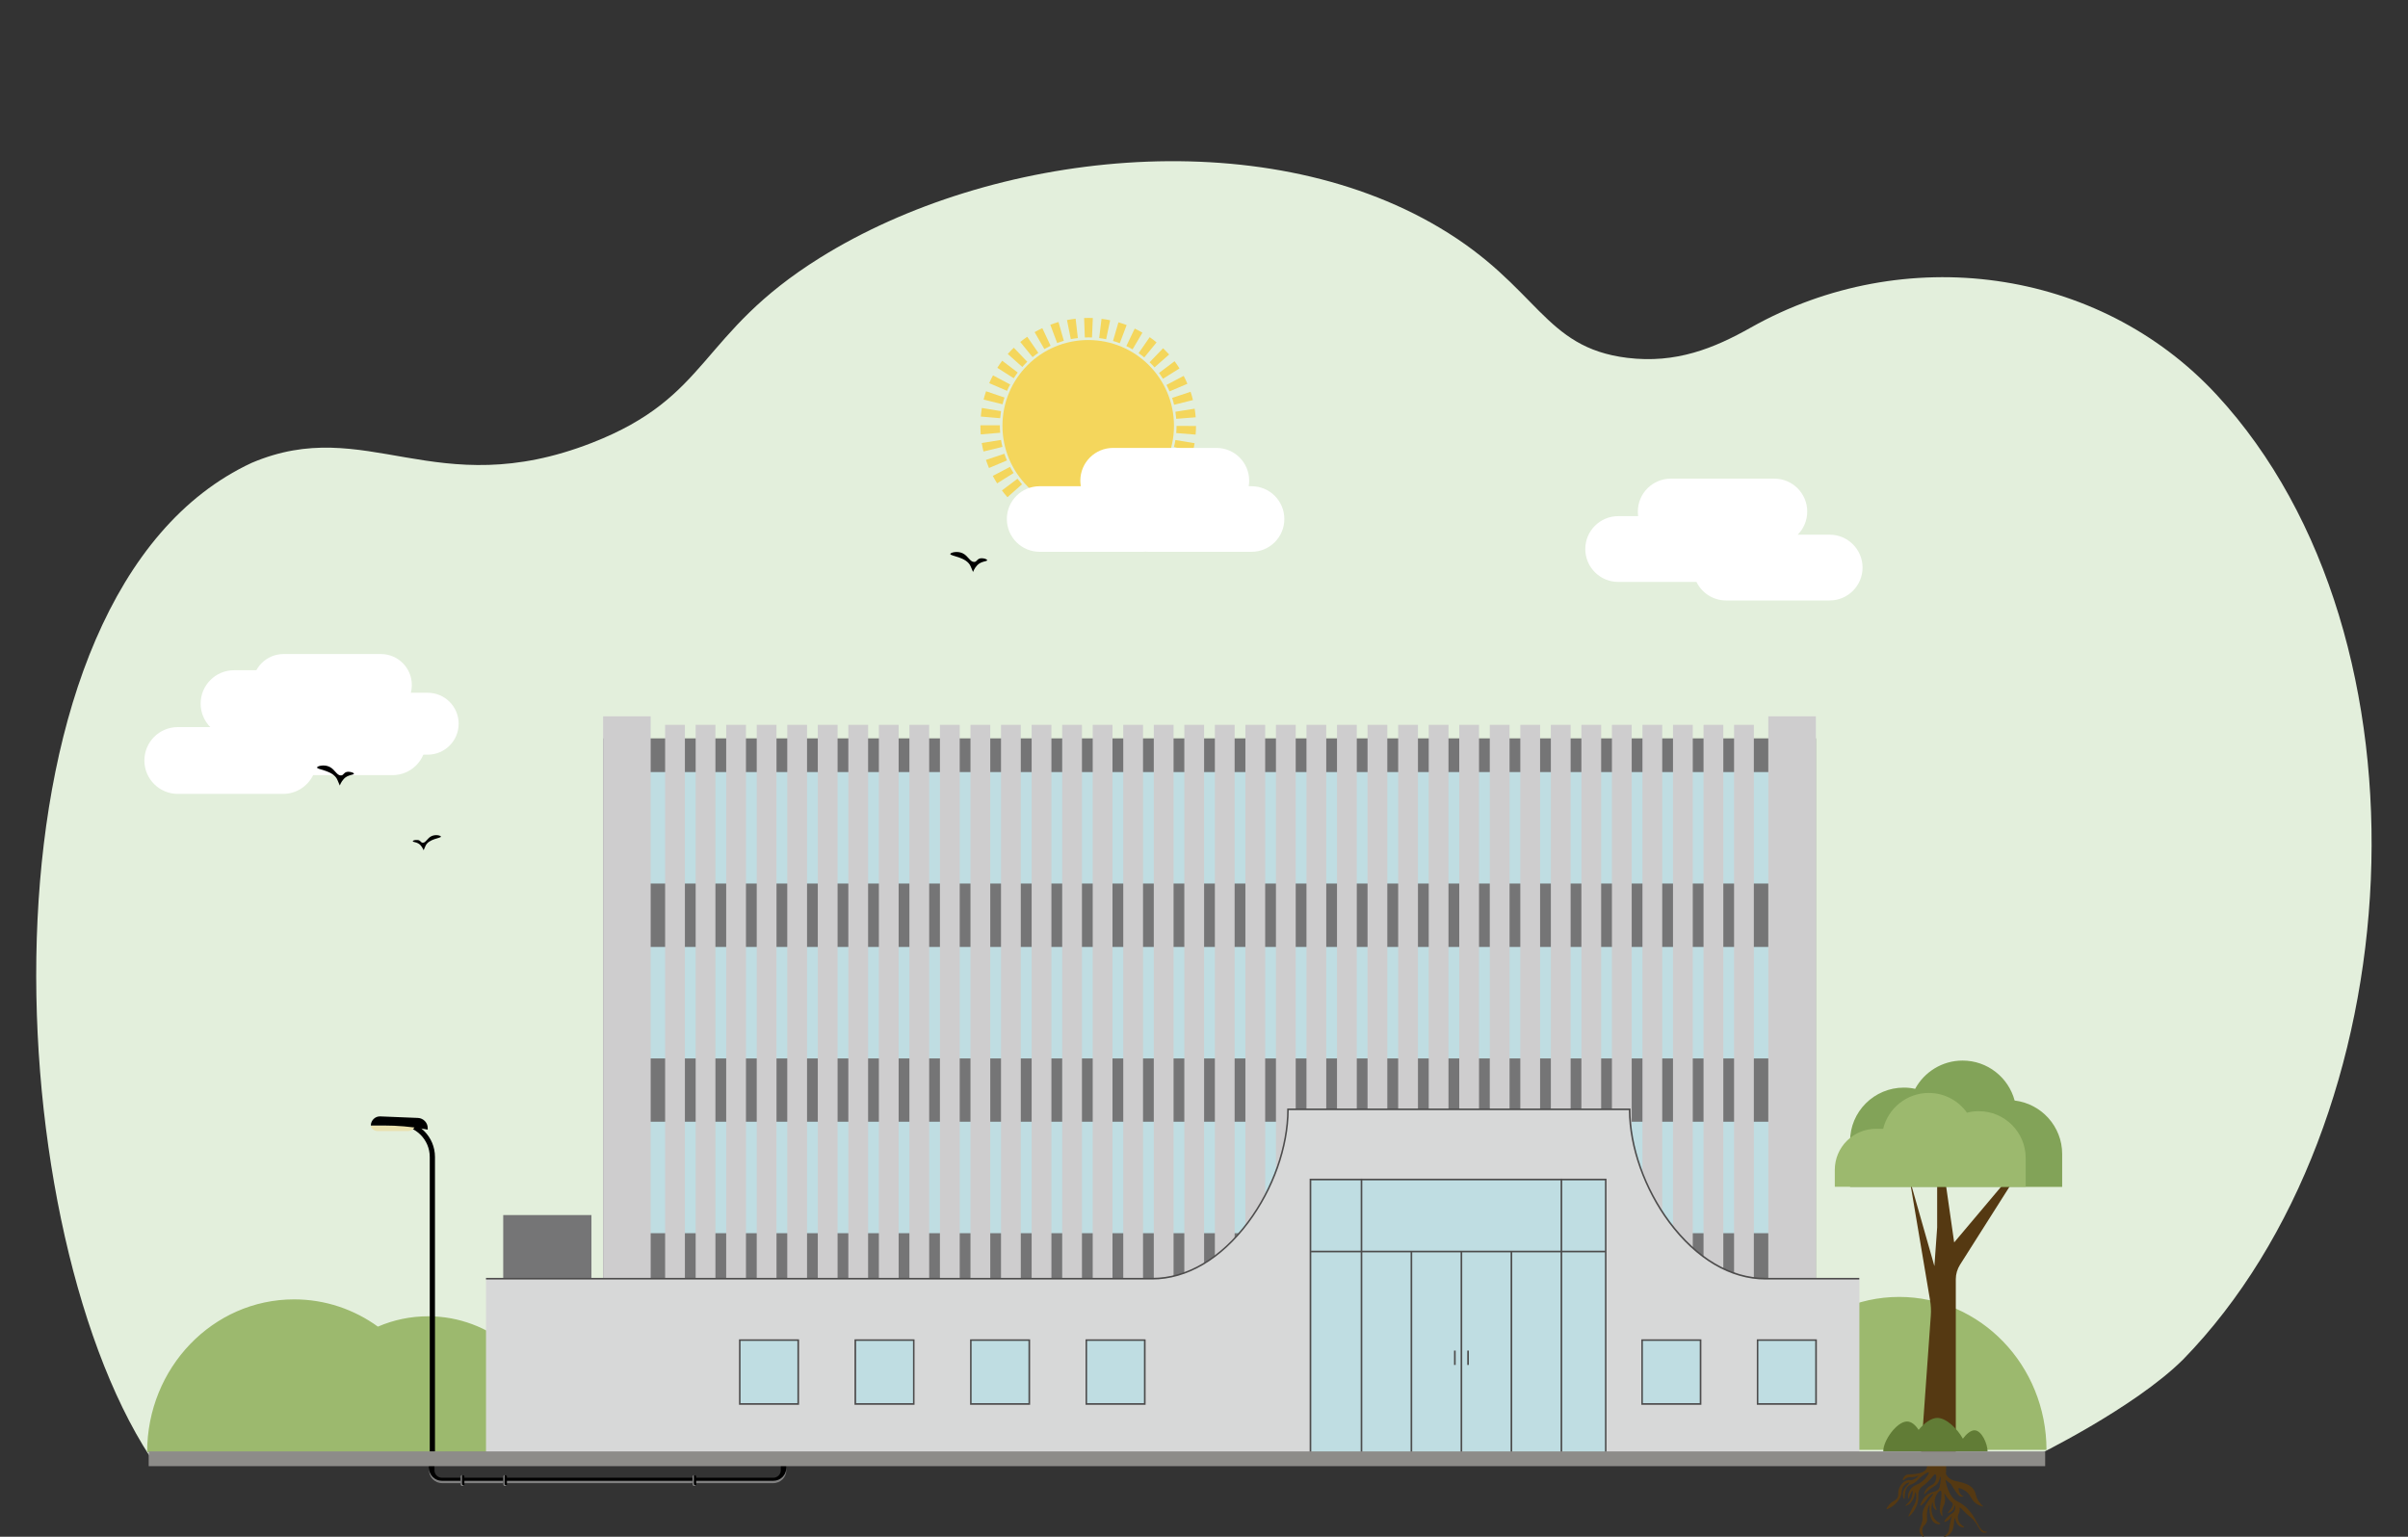 <?xml version="1.0" encoding="UTF-8"?>
<svg xmlns="http://www.w3.org/2000/svg" xmlns:xlink="http://www.w3.org/1999/xlink" version="1.1" id="Layer_1" x="0px" y="0px" viewBox="0 0 235 150" style="enable-background:new 0 0 235 150;" xml:space="preserve">
<rect x="0" y="0" width="235" height="150" fill="#333333" stroke="none"/>
<style type="text/css">
	.st0{fill:#E3EFDC;}
	.st1{fill:#757576;}
	.st2{fill:#9CB96E;}
	.st3{fill:#BFDDE2;}
	.st4{fill:#CECDCE;}
	.st5{fill:#D7D8D8;}
	.st6{fill:#4D4C4C;}
	.st7{opacity:0.5;fill:#FFFFFF;}
	.st8{fill:#E9E1AF;}
	.st9{fill:#553912;}
	.st10{fill:#82A358;}
	.st11{fill:#617C36;}
	.st12{fill:#8D8C89;}
	.st13{fill:#FFFFFF;}
	.st14{fill:#F4D65C;}
</style>
<g>
	<path class="st0" d="M14.65,142.2c-15.16-23.32-17.44-84.3,9.91-97.02c11.2-4.77,17.9,4.01,33.19-1.95   c11.64-4.54,10.34-10.63,22.29-18.08c16.71-10.41,42.97-13.32,60.44-2.93c9.7,5.76,10.1,11.7,18.33,12.71   c4.75,0.58,8.46-0.93,12.06-2.96c14.92-8.4,33.91-5.91,45.45,6.56c22,23.79,19.22,71.08-3.25,94.15   c-4.8,4.78-14.54,9.51-14.54,9.51C130.37,142.3,77.17,140.61,14.65,142.2z"></path>
	<rect x="58.86" y="72.07" class="st1" width="118.35" height="69.99"></rect>
	<path class="st2" d="M60.12,126.83c-4.06,0-7.73,1.76-10.34,4.58c-2.19-1.83-4.97-2.93-8-2.93c-1.73,0-3.39,0.36-4.9,1.01   c-2.32-1.68-5.14-2.66-8.18-2.66c-7.92,0-14.34,6.67-14.34,14.91h14.66h14.02h2.73h8.76h19.92   C74.46,133.5,68.04,126.83,60.12,126.83z"></path>
	<path class="st2" d="M185.34,126.59c-4.07,0-7.74,1.76-10.36,4.59c-2.19-1.84-4.98-2.93-8.01-2.93c-1.74,0-3.39,0.36-4.9,1.01   c-2.32-1.68-5.15-2.67-8.19-2.67c-7.93,0-14.37,6.69-14.37,14.93h14.69h14.05h2.73h8.78h19.96   C199.71,133.27,193.28,126.59,185.34,126.59z"></path>
	<g>
		<rect x="62" y="75.36" class="st3" width="112.11" height="10.88"></rect>
		<rect x="62" y="92.43" class="st3" width="112.11" height="10.88"></rect>
		<rect x="62" y="109.49" class="st3" width="112.11" height="10.88"></rect>
	</g>
	<rect x="58.86" y="69.92" class="st4" width="4.64" height="72.15"></rect>
	<rect x="172.57" y="69.92" class="st4" width="4.64" height="72.15"></rect>
	<g>
		<rect x="64.91" y="70.75" class="st4" width="1.93" height="71.32"></rect>
		<rect x="67.89" y="70.75" class="st4" width="1.93" height="71.32"></rect>
		<rect x="70.87" y="70.75" class="st4" width="1.93" height="71.32"></rect>
		<rect x="73.85" y="70.75" class="st4" width="1.93" height="71.32"></rect>
		<rect x="76.83" y="70.75" class="st4" width="1.93" height="71.32"></rect>
		<rect x="79.81" y="70.75" class="st4" width="1.93" height="71.32"></rect>
		<rect x="82.79" y="70.75" class="st4" width="1.93" height="71.32"></rect>
		<rect x="85.77" y="70.75" class="st4" width="1.93" height="71.32"></rect>
		<rect x="88.75" y="70.75" class="st4" width="1.93" height="71.32"></rect>
		<rect x="91.73" y="70.75" class="st4" width="1.93" height="71.32"></rect>
		<rect x="94.71" y="70.75" class="st4" width="1.93" height="71.32"></rect>
		<rect x="97.69" y="70.75" class="st4" width="1.93" height="71.32"></rect>
		<rect x="100.68" y="70.75" class="st4" width="1.93" height="71.32"></rect>
		<rect x="103.66" y="70.75" class="st4" width="1.93" height="71.32"></rect>
		<rect x="106.64" y="70.75" class="st4" width="1.93" height="71.32"></rect>
		<rect x="109.62" y="70.75" class="st4" width="1.93" height="71.32"></rect>
		<rect x="112.6" y="70.75" class="st4" width="1.93" height="71.32"></rect>
		<rect x="115.58" y="70.75" class="st4" width="1.93" height="71.32"></rect>
		<rect x="118.56" y="70.75" class="st4" width="1.93" height="71.32"></rect>
		<rect x="121.54" y="70.75" class="st4" width="1.93" height="71.32"></rect>
		<rect x="124.52" y="70.75" class="st4" width="1.93" height="71.32"></rect>
		<rect x="127.5" y="70.75" class="st4" width="1.93" height="71.32"></rect>
		<rect x="130.48" y="70.75" class="st4" width="1.93" height="71.32"></rect>
		<rect x="133.46" y="70.75" class="st4" width="1.93" height="71.32"></rect>
		<rect x="136.45" y="70.75" class="st4" width="1.93" height="71.32"></rect>
		<rect x="139.43" y="70.75" class="st4" width="1.93" height="71.32"></rect>
		<rect x="142.41" y="70.75" class="st4" width="1.93" height="71.32"></rect>
		<rect x="145.39" y="70.75" class="st4" width="1.93" height="71.32"></rect>
		<rect x="148.37" y="70.75" class="st4" width="1.93" height="71.32"></rect>
		<rect x="151.35" y="70.75" class="st4" width="1.93" height="71.32"></rect>
		<rect x="154.33" y="70.75" class="st4" width="1.93" height="71.32"></rect>
		<rect x="157.31" y="70.75" class="st4" width="1.93" height="71.32"></rect>
		<rect x="160.29" y="70.75" class="st4" width="1.93" height="71.32"></rect>
		<rect x="163.27" y="70.75" class="st4" width="1.93" height="71.32"></rect>
		<rect x="166.25" y="70.75" class="st4" width="1.93" height="71.32"></rect>
		<rect x="169.23" y="70.75" class="st4" width="1.93" height="71.32"></rect>
	</g>
	<rect x="49.11" y="118.6" class="st1" width="8.61" height="9.6"></rect>
	<path class="st5" d="M159.04,108.28L159.04,108.28l-33.34,0v0c0,7.32-5.93,16.53-13.25,16.53H47.43v17.25h134.03v-17.25h-9.16   C164.97,124.82,159.04,115.6,159.04,108.28z"></path>
	<g>
		<rect x="127.89" y="115.13" class="st3" width="28.81" height="26.94"></rect>
		<path class="st6" d="M156.78,142.14h-28.97v-27.09h28.97V142.14z M127.97,141.99h28.66v-26.78h-28.66V141.99z"></path>
	</g>
	<g>
		<rect x="106.02" y="130.8" class="st3" width="5.71" height="6.24"></rect>
		<path class="st6" d="M111.8,137.12h-5.86v-6.39h5.86V137.12z M106.09,136.96h5.55v-6.08h-5.55V136.96z"></path>
	</g>
	<g>
		<rect x="94.74" y="130.8" class="st3" width="5.71" height="6.24"></rect>
		<path class="st6" d="M100.53,137.12h-5.86v-6.39h5.86V137.12z M94.82,136.96h5.55v-6.08h-5.55V136.96z"></path>
	</g>
	<g>
		<rect x="83.47" y="130.8" class="st3" width="5.71" height="6.24"></rect>
		<path class="st6" d="M89.25,137.12h-5.86v-6.39h5.86V137.12z M83.55,136.96h5.55v-6.08h-5.55V136.96z"></path>
	</g>
	<g>
		<rect x="72.19" y="130.8" class="st3" width="5.71" height="6.24"></rect>
		<path class="st6" d="M77.98,137.12h-5.86v-6.39h5.86V137.12z M72.27,136.96h5.55v-6.08h-5.55V136.96z"></path>
	</g>
	<g>
		<path d="M76.2,142.12v1.39c0,0.4-0.32,0.73-0.73,0.73H43.13c-0.4,0-0.73-0.32-0.73-0.73v-1.39l-0.55-0.14v1.52    c0,0.7,0.57,1.27,1.27,1.27h32.34c0.7,0,1.27-0.57,1.27-1.27v-1.59L76.2,142.12z"></path>
		<path class="st7" d="M75.47,144.54H43.13c-0.7,0-1.27-0.57-1.27-1.27v0.23c0,0.7,0.57,1.27,1.27,1.27h32.34    c0.7,0,1.27-0.57,1.27-1.27v-0.23C76.74,143.98,76.17,144.54,75.47,144.54z"></path>
		<g>
			<path d="M45.16,145.06H45.1c-0.08,0-0.15-0.07-0.15-0.15v-0.77c0-0.08,0.07-0.15,0.15-0.15h0.07c0.08,0,0.15,0.07,0.15,0.15v0.77     C45.31,144.99,45.25,145.06,45.16,145.06z"></path>
			<path class="st7" d="M45.24,144.98c-0.08,0-0.15-0.07-0.15-0.15v-0.77c0-0.03,0.01-0.06,0.03-0.08H45.1     c-0.08,0-0.15,0.07-0.15,0.15v0.77c0,0.08,0.07,0.15,0.15,0.15h0.07c0.05,0,0.1-0.03,0.13-0.07H45.24z"></path>
		</g>
		<g>
			<path d="M49.32,145.06h-0.07c-0.08,0-0.15-0.07-0.15-0.15v-0.77c0-0.08,0.07-0.15,0.15-0.15h0.07c0.08,0,0.15,0.07,0.15,0.15     v0.77C49.47,144.99,49.4,145.06,49.32,145.06z"></path>
			<path class="st7" d="M49.4,144.98c-0.08,0-0.15-0.07-0.15-0.15v-0.77c0-0.03,0.01-0.06,0.03-0.08h-0.02     c-0.08,0-0.15,0.07-0.15,0.15v0.77c0,0.08,0.07,0.15,0.15,0.15h0.07c0.05,0,0.1-0.03,0.13-0.07H49.4z"></path>
		</g>
		<g>
			<path d="M67.79,145.06h-0.07c-0.08,0-0.15-0.07-0.15-0.15v-0.77c0-0.08,0.07-0.15,0.15-0.15h0.07c0.08,0,0.15,0.07,0.15,0.15     v0.77C67.94,144.99,67.87,145.06,67.79,145.06z"></path>
			<path class="st7" d="M67.87,144.98c-0.08,0-0.15-0.07-0.15-0.15v-0.77c0-0.03,0.01-0.06,0.03-0.08h-0.02     c-0.08,0-0.15,0.07-0.15,0.15v0.77c0,0.08,0.07,0.15,0.15,0.15h0.07c0.05,0,0.1-0.03,0.13-0.07H67.87z"></path>
		</g>
	</g>
	<g>
		<path d="M38.88,109.36c1.97,0,3.57,1.6,3.57,3.57v0.91v0.39v27.46h-0.51v-27.85h0v-0.91c0-1.69-1.37-3.06-3.06-3.06l-0.42-0.5    H38.88z"></path>
		<g>
			<path class="st8" d="M36.87,110.4h2.93c0.38,0,0.69-0.25,0.69-0.55h-4.3C36.19,110.15,36.5,110.4,36.87,110.4z"></path>
			<path d="M41.74,110.1v0.16l-0.41-0.07c-1.26-0.22-2.54-0.33-3.83-0.33h-1.31l0,0c0-0.5,0.42-0.91,0.92-0.89l3.69,0.15     C41.32,109.15,41.74,109.58,41.74,110.1z"></path>
		</g>
	</g>
	<g>
		<rect x="171.52" y="130.8" class="st3" width="5.71" height="6.24"></rect>
		<path class="st6" d="M177.31,137.12h-5.86v-6.39h5.86V137.12z M171.6,136.96h5.55v-6.08h-5.55V136.96z"></path>
	</g>
	<g>
		<rect x="160.25" y="130.8" class="st3" width="5.71" height="6.24"></rect>
		<path class="st6" d="M166.04,137.12h-5.86v-6.39h5.86V137.12z M160.33,136.96h5.55v-6.08h-5.55V136.96z"></path>
	</g>
	<g>
		<line class="st3" x1="132.87" y1="115.05" x2="132.87" y2="142.07"></line>
		<rect x="132.79" y="115.05" class="st6" width="0.16" height="27.01"></rect>
	</g>
	<g>
		<line class="st3" x1="156.69" y1="122.16" x2="127.94" y2="122.16"></line>
		<rect x="127.94" y="122.08" class="st6" width="28.74" height="0.16"></rect>
	</g>
	<g>
		<line class="st3" x1="152.37" y1="115.05" x2="152.37" y2="142.07"></line>
		<rect x="152.3" y="115.05" class="st6" width="0.16" height="27.01"></rect>
	</g>
	<g>
		<line class="st3" x1="137.74" y1="122.16" x2="137.74" y2="142.07"></line>
		<rect x="137.66" y="122.16" class="st6" width="0.16" height="19.91"></rect>
	</g>
	<g>
		<line class="st3" x1="147.5" y1="122.16" x2="147.5" y2="142.07"></line>
		<rect x="147.42" y="122.16" class="st6" width="0.16" height="19.91"></rect>
	</g>
	<g>
		<line class="st3" x1="142.62" y1="122.16" x2="142.62" y2="142.07"></line>
		<rect x="142.54" y="122.16" class="st6" width="0.16" height="19.91"></rect>
	</g>
	<g>
		<g>
			<line class="st3" x1="143.26" y1="131.83" x2="143.26" y2="133.23"></line>
			<rect x="143.19" y="131.83" class="st6" width="0.16" height="1.4"></rect>
		</g>
		<g>
			<line class="st3" x1="141.98" y1="131.83" x2="141.98" y2="133.23"></line>
			<rect x="141.9" y="131.83" class="st6" width="0.16" height="1.4"></rect>
		</g>
	</g>
	<path class="st9" d="M189.94,142.61c0,0.37-0.03,0.92-0.03,1.29c0.07,0.11,0.18,0.26,0.35,0.4c0.32,0.25,0.62,0.26,0.99,0.35   c0.37,0.09,0.96,0.24,1.31,0.67c0.33,0.4,0.18,0.72,0.61,1.31c0.15,0.2,0.3,0.34,0.4,0.43c-0.29-0.06-0.6-0.18-0.87-0.43   c-0.34-0.31-0.35-0.61-0.68-0.93c-0.19-0.18-0.46-0.36-0.87-0.47c-0.01,0.07-0.03,0.28,0.11,0.51c0.14,0.23,0.34,0.31,0.4,0.33   c-0.09,0.02-0.21,0.03-0.35-0.01c-0.28-0.09-0.8-1.05-0.93-1.22c-0.17-0.13-0.35-0.27-0.52-0.4c0.03,0.18,0.08,0.43,0.17,0.72   c0.07,0.19,0.21,0.61,0.48,0.96c0.34,0.44,0.58,0.38,1.12,0.8c0.57,0.44,0.9,0.97,1.05,1.23c0.37,0.61,0.59,1.26,1.03,1.34   c0.06,0.01,0.23,0.03,0.23,0.05c0,0.03-0.18,0.08-0.31,0.07c-0.47-0.04-0.52-0.84-1.31-1.52c-0.14-0.12-0.2-0.15-0.39-0.32   c-0.39-0.36-0.59-0.66-0.67-0.61c-0.05,0.03,0.02,0.14-0.03,0.36c-0.03,0.17-0.09,0.21-0.13,0.35c-0.1,0.32,0.07,0.63,0.09,0.68   c0.18,0.35,0.52,0.45,0.49,0.51c-0.02,0.05-0.28,0.03-0.48-0.12c-0.36-0.26-0.37-0.77-0.44-0.76c-0.05,0.01-0.03,0.24-0.08,0.57   c-0.05,0.33-0.09,0.62-0.27,0.85c-0.25,0.34-0.68,0.44-0.71,0.4c-0.02-0.03,0.26-0.14,0.43-0.45c0.11-0.21,0.07-0.31,0.15-0.73   c0.09-0.49,0.23-0.83,0.19-0.84c-0.03-0.01-0.11,0.25-0.39,0.44c-0.12,0.08-0.29,0.16-0.32,0.12c-0.05-0.05,0.16-0.33,0.36-0.52   c0.33-0.32,0.51-0.31,0.63-0.56c0.12-0.25,0.06-0.53,0.03-0.53c-0.04-0.01-0.04,0.34-0.29,0.56c-0.16,0.14-0.38,0.2-0.4,0.16   c-0.02-0.02,0.06-0.08,0.16-0.2c0.12-0.15,0.36-0.42,0.32-0.65c-0.02-0.12-0.1-0.14-0.29-0.33c-0.36-0.37-0.46-0.69-0.52-0.67   c-0.06,0.02,0.11,0.32,0.05,0.76c-0.05,0.42-0.25,0.5-0.27,0.95c-0.01,0.27,0.05,0.47,0.01,0.48c-0.04,0.01-0.13-0.15-0.19-0.31   c-0.05-0.13-0.08-0.32,0-0.89c0.05-0.34,0.07-0.35,0.09-0.57c0.02-0.26,0.06-0.67-0.05-0.71c-0.13-0.05-0.53,0.4-0.59,0.92   c-0.05,0.52,0.25,0.93,0.17,0.97c-0.05,0.03-0.19-0.1-0.27-0.25c-0.14-0.26-0.07-0.52-0.09-0.52c-0.03,0-0.15,0.3-0.13,0.69   c0,0.13,0.03,0.66,0.4,1.05c0.23,0.24,0.49,0.31,0.47,0.37c-0.02,0.05-0.26,0.06-0.47-0.04c-0.46-0.23-0.55-0.9-0.57-1.07   c-0.06-0.43,0.03-0.74-0.01-0.75c-0.04-0.01-0.17,0.29-0.23,0.64c-0.1,0.59,0.09,0.76-0.08,1.11c-0.13,0.27-0.27,0.24-0.36,0.49   c-0.15,0.44,0.16,0.86,0.09,0.89c-0.05,0.03-0.32-0.19-0.39-0.52c-0.06-0.33,0.14-0.49,0.25-0.99c0.11-0.47-0.04-0.46,0.05-0.89   c0.11-0.5,0.4-0.9,0.68-1.3c0.21-0.29,0.38-0.47,0.35-0.51c-0.03-0.03-0.23,0.09-0.37,0.23c-0.18,0.17-0.21,0.27-0.39,0.49   c-0.17,0.21-0.44,0.48-0.49,0.44c-0.05-0.03,0.07-0.31,0.19-0.51c0.07-0.12,0.21-0.35,0.49-0.56c0.52-0.39,0.87-0.22,1.1-0.56   c0.08-0.11,0.1-0.25,0.15-0.52c0.06-0.33,0.06-0.66,0.01-0.67c-0.04-0.01-0.04,0.34-0.28,0.67c-0.18,0.24-0.31,0.21-0.72,0.53   c-0.38,0.3-0.53,0.54-0.57,0.51c-0.04-0.03,0.05-0.32,0.25-0.56c0.29-0.35,0.56-0.28,0.76-0.57c0.22-0.31,0.19-0.77,0.07-0.81   c-0.11-0.04-0.25,0.26-0.73,0.73c-0.49,0.48-0.57,0.4-0.75,0.65c-0.34,0.5-0.04,0.81-0.29,1.55c-0.25,0.73-0.8,1.22-0.85,1.19   c-0.03-0.02,0.06-0.2,0.23-0.53c0.3-0.62,0.4-0.68,0.48-0.97c0.12-0.45,0.02-0.86-0.03-0.87c-0.04,0-0.04,0.28-0.23,0.67   c-0.17,0.34-0.35,0.48-0.47,0.55c-0.11,0.07-0.26,0.12-0.28,0.09c-0.02-0.04,0.2-0.18,0.37-0.4c0.36-0.45,0.37-1.05,0.32-1.07   c-0.04-0.01-0.2,0.33-0.23,0.4c-0.11,0.25-0.14,0.41-0.17,0.4c-0.03,0-0.05-0.18-0.03-0.35c0.06-0.44,0.35-0.73,0.4-0.77   c0.23-0.21,0.38-0.21,0.65-0.36c0.66-0.36,1.04-1.04,0.97-1.11c-0.06-0.06-0.53,0.24-0.87,0.55c-0.22,0.2-0.27,0.3-0.49,0.45   c-0.32,0.22-0.42,0.17-0.6,0.31c-0.49,0.38-0.33,1.28-0.44,1.28c-0.06,0-0.15-0.24-0.13-0.51c0.05-0.62,0.68-0.99,0.63-1.07   c-0.04-0.05-0.32,0.05-0.52,0.28c-0.24,0.28-0.2,0.57-0.27,0.87c-0.2,0.92-1.35,1.5-1.43,1.43c-0.04-0.04,0.15-0.31,0.32-0.49   c0.32-0.34,0.49-0.29,0.68-0.52c0.28-0.35,0.01-0.59,0.28-1.12c0.05-0.11,0.3-0.57,0.73-0.68c0.22-0.05,0.31,0.03,0.56-0.05   c0.32-0.11,0.55-0.36,0.52-0.4c-0.02-0.03-0.16,0.08-0.44,0.13c-0.29,0.05-0.35-0.02-0.56,0.04c-0.31,0.09-0.44,0.32-0.49,0.28   c-0.05-0.04,0.02-0.28,0.2-0.44c0.2-0.17,0.41-0.13,0.79-0.16c0.34-0.03,1-0.09,1.28-0.48c0.07-0.1,0.12-0.42,0.12-0.78   C188.71,142.34,189.34,142.59,189.94,142.61z"></path>
	<g>
		<path class="st9" d="M186.36,115.08l2.42,8.5l0.27-3.77v-10.13l1.66,11.59l7.88-9.35l-7.31,11.53c-0.26,0.42-0.41,0.9-0.41,1.4    v17.03h-3.4l0.96-13.46c0.04-0.52,0.01-1.04-0.08-1.55L186.36,115.08z"></path>
		<path class="st10" d="M185.8,106.16L185.8,106.16c0.38,0,0.75,0.04,1.1,0.12c0.89-1.64,2.63-2.76,4.63-2.76l0,0    c2.43,0,4.48,1.65,5.08,3.9c2.61,0.31,4.64,2.53,4.64,5.22v3.21h-4.46h-5.73h-0.32h-4.46h-5.73v-4.44    C180.54,108.51,182.9,106.16,185.8,106.16z"></path>
		<path class="st2" d="M183.08,110.18h0.7c0.49-2.01,2.3-3.5,4.45-3.5l0,0c1.54,0,2.9,0.76,3.73,1.93c0.37-0.1,0.75-0.15,1.15-0.15    h0c2.53,0,4.58,2.05,4.58,4.58v2.8h-4.89h-4.28h-0.3h-4.58h-4.58v-1.65C179.06,111.98,180.86,110.18,183.08,110.18z"></path>
	</g>
	<path class="st11" d="M186.11,138.75c0.43,0,0.82,0.34,1.13,0.82c0.54-0.66,1.23-1.17,1.83-1.17c0.84,0,1.92,1,2.49,2.03   c0.33-0.45,0.76-0.82,1.13-0.82c0.71,0,1.28,1.33,1.28,2.06h-2.02h-0.9h-3.12h-1.61h-2.53   C183.77,140.63,185.11,138.75,186.11,138.75z"></path>
	<path class="st6" d="M181.45,124.89h-9.16c-3.41,0-6.76-1.97-9.43-5.55c-2.42-3.25-3.87-7.35-3.9-10.98h-33.19   c-0.02,3.63-1.47,7.73-3.9,10.98c-2.67,3.58-6.02,5.55-9.43,5.55H47.43v-0.16h65.03c3.36,0,6.67-1.95,9.3-5.49   c2.42-3.25,3.86-7.35,3.86-10.96v-0.08h33.5v0.08c0,3.62,1.44,7.71,3.86,10.96c2.64,3.54,5.94,5.49,9.31,5.49h9.16V124.89z"></path>
	<rect x="14.51" y="141.67" class="st12" width="185.08" height="1.44"></rect>
	<path class="st13" d="M27.67,63.84h9.5c1.67,0,3.02,1.35,3.02,3.02v0c0,0.26-0.03,0.52-0.1,0.76h1.65c1.67,0,3.02,1.35,3.02,3.02v0   c0,1.67-1.35,3.02-3.02,3.02h-9.5c-1.67,0-3.02-1.35-3.02-3.02v0c0-0.26,0.03-0.52,0.1-0.76h-1.65c-1.67,0-3.02-1.35-3.02-3.02v0   C24.65,65.19,26.01,63.84,27.67,63.84z"></path>
	<path class="st13" d="M17.35,70.97h3.17c-0.58-0.59-0.94-1.4-0.94-2.29c0-1.8,1.46-3.26,3.26-3.26h10.26c1.8,0,3.26,1.46,3.26,3.26   c0,0.16-0.01,0.31-0.03,0.46h1.98c1.8,0,3.26,1.46,3.26,3.26v0c0,1.8-1.46,3.26-3.26,3.26h-7.75c-0.53,1.08-1.64,1.83-2.93,1.83   H17.35c-1.8,0-3.26-1.46-3.26-3.26v0C14.09,72.43,15.55,70.97,17.35,70.97z"></path>
	<g>
		<path class="st14" d="M106.61,52.07l-0.07-1.9c0.23-0.01,0.46-0.03,0.69-0.05l0.22,1.89C107.18,52.03,106.89,52.06,106.61,52.07z     M105.77,52.07c-0.28-0.01-0.56-0.03-0.84-0.07l0.23-1.89c0.23,0.03,0.46,0.05,0.69,0.06L105.77,52.07z M108.29,51.87L107.92,50    c0.23-0.05,0.45-0.1,0.67-0.16l0.53,1.82C108.84,51.74,108.57,51.81,108.29,51.87z M104.09,51.86c-0.28-0.06-0.55-0.12-0.82-0.2    l0.53-1.82c0.22,0.06,0.45,0.12,0.67,0.17L104.09,51.86z M109.92,51.4l-0.67-1.78c0.22-0.08,0.43-0.17,0.64-0.27l0.81,1.72    C110.44,51.19,110.18,51.3,109.92,51.4z M102.46,51.39c-0.26-0.1-0.53-0.21-0.78-0.33l0.82-1.71c0.21,0.1,0.42,0.19,0.64,0.27    L102.46,51.39z M111.45,50.67l-0.95-1.65c0.2-0.12,0.4-0.24,0.59-0.37l1.08,1.56C111.93,50.38,111.69,50.53,111.45,50.67z     M100.93,50.66c-0.24-0.14-0.48-0.29-0.72-0.45l1.08-1.56c0.19,0.13,0.39,0.26,0.59,0.37L100.93,50.66z M112.84,49.71l-1.2-1.47    c0.18-0.15,0.35-0.3,0.52-0.46l1.31,1.37C113.27,49.35,113.06,49.54,112.84,49.71z M99.54,49.7c-0.22-0.18-0.43-0.37-0.63-0.56    l1.32-1.37c0.17,0.16,0.34,0.32,0.52,0.46L99.54,49.7z M114.06,48.54l-1.42-1.26c0.15-0.17,0.3-0.35,0.44-0.54l1.52,1.14    C114.43,48.11,114.25,48.33,114.06,48.54z M98.32,48.53c-0.19-0.21-0.37-0.43-0.54-0.66l1.52-1.14c0.14,0.18,0.29,0.36,0.44,0.54    L98.32,48.53z M115.08,47.19l-1.6-1.02c0.12-0.19,0.24-0.4,0.35-0.6l1.68,0.89C115.38,46.71,115.23,46.96,115.08,47.19z     M97.31,47.18c-0.15-0.24-0.29-0.48-0.42-0.73l1.68-0.88c0.11,0.2,0.22,0.41,0.35,0.6L97.31,47.18z M115.87,45.7l-1.75-0.75    c0.09-0.21,0.17-0.43,0.25-0.65l1.8,0.6C116.08,45.17,115.98,45.44,115.87,45.7z M96.52,45.68c-0.11-0.26-0.21-0.53-0.3-0.79    l1.8-0.6c0.07,0.22,0.16,0.44,0.25,0.65L96.52,45.68z M116.41,44.09l-1.84-0.46c0.06-0.22,0.1-0.45,0.14-0.68l1.87,0.31    C116.54,43.54,116.48,43.82,116.41,44.09z M95.98,44.07c-0.07-0.27-0.12-0.55-0.17-0.83l1.88-0.3c0.04,0.23,0.08,0.46,0.14,0.68    L95.98,44.07z M116.68,42.42l-1.89-0.15c0.02-0.23,0.03-0.46,0.03-0.7l1.9,0.01C116.72,41.86,116.71,42.15,116.68,42.42z     M95.71,42.4c-0.02-0.28-0.03-0.56-0.03-0.85v-0.04h1.9v0.04c0,0.23,0.01,0.47,0.03,0.69L95.71,42.4z M114.79,40.88    c-0.02-0.23-0.05-0.46-0.08-0.69l1.88-0.3c0.04,0.28,0.08,0.56,0.1,0.84L114.79,40.88z M97.61,40.82l-1.89-0.16    c0.02-0.28,0.06-0.56,0.1-0.84l1.87,0.31C97.66,40.36,97.63,40.59,97.61,40.82z M114.58,39.51c-0.05-0.22-0.12-0.45-0.19-0.67    l1.8-0.6c0.09,0.27,0.17,0.54,0.23,0.81L114.58,39.51z M97.84,39.46L95.99,39c0.07-0.27,0.15-0.55,0.24-0.81l1.8,0.61    C97.96,39.01,97.89,39.23,97.84,39.46z M114.14,38.2c-0.09-0.21-0.19-0.42-0.3-0.63l1.68-0.88c0.13,0.25,0.25,0.51,0.36,0.77    L114.14,38.2z M98.28,38.15l-1.74-0.75c0.11-0.26,0.23-0.51,0.37-0.76l1.68,0.89C98.47,37.72,98.37,37.93,98.28,38.15z     M113.5,36.97c-0.12-0.19-0.26-0.39-0.39-0.57l1.52-1.14c0.17,0.23,0.33,0.46,0.48,0.7L113.5,36.97z M98.93,36.92l-1.6-1.02    c0.15-0.24,0.31-0.47,0.48-0.69l1.51,1.15C99.19,36.54,99.05,36.73,98.93,36.92z M112.67,35.86c-0.15-0.17-0.31-0.34-0.48-0.5    l1.32-1.37c0.2,0.2,0.4,0.4,0.59,0.61L112.67,35.86z M99.77,35.82l-1.42-1.27c0.19-0.21,0.38-0.41,0.59-0.61l1.31,1.37    C100.08,35.48,99.92,35.64,99.77,35.82z M111.67,34.89c-0.18-0.15-0.36-0.29-0.55-0.42l1.08-1.56c0.23,0.16,0.46,0.33,0.67,0.51    L111.67,34.89z M100.77,34.86l-1.2-1.48c0.22-0.18,0.45-0.35,0.68-0.51l1.08,1.57C101.14,34.57,100.95,34.71,100.77,34.86z     M110.53,34.1c-0.2-0.12-0.4-0.22-0.61-0.32l0.82-1.71c0.25,0.12,0.51,0.26,0.75,0.4L110.53,34.1z M101.92,34.07l-0.95-1.65    c0.24-0.14,0.5-0.27,0.75-0.39l0.81,1.72C102.32,33.85,102.12,33.96,101.92,34.07z M109.28,33.5c-0.21-0.08-0.44-0.16-0.66-0.22    l0.53-1.82c0.27,0.08,0.54,0.17,0.8,0.27L109.28,33.5z M103.17,33.48l-0.67-1.78c0.26-0.1,0.53-0.19,0.8-0.27l0.52,1.83    C103.61,33.33,103.39,33.4,103.17,33.48z M107.95,33.11c-0.22-0.05-0.45-0.08-0.68-0.11l0.23-1.88c0.28,0.03,0.56,0.08,0.84,0.14    L107.95,33.11z M104.5,33.1l-0.37-1.86c0.28-0.05,0.56-0.1,0.84-0.13l0.22,1.89C104.96,33.02,104.73,33.06,104.5,33.1z     M106.57,32.94c-0.23-0.01-0.46-0.01-0.7,0l-0.07-1.9c0.28-0.01,0.57-0.01,0.85,0L106.57,32.94z"></path>
		<circle class="st14" cx="106.2" cy="41.56" r="8.37"></circle>
		<path class="st13" d="M101.46,47.46h4.02c-0.03-0.17-0.05-0.35-0.05-0.54c0-1.77,1.43-3.2,3.2-3.2h10.08c1.77,0,3.2,1.43,3.2,3.2    c0,0.18-0.02,0.36-0.05,0.54h0.28c1.77,0,3.2,1.43,3.2,3.2c0,1.77-1.43,3.2-3.2,3.2h-10.08c-0.09,0-0.18-0.01-0.26-0.01    c-0.09,0.01-0.17,0.01-0.26,0.01h-10.08c-1.77,0-3.2-1.43-3.2-3.2C98.26,48.89,99.69,47.46,101.46,47.46z"></path>
	</g>
	<path d="M40.28,82.11c0,0.1,0.45,0.06,0.75,0.38c0.21,0.23,0.31,0.5,0.31,0.5s0.1-0.23,0.18-0.41c0.3-0.72,1.53-0.76,1.51-0.92   c-0.01-0.1-0.5-0.24-0.91-0.05c-0.42,0.19-0.55,0.64-0.85,0.65c-0.23,0-0.21-0.26-0.54-0.27C40.5,81.97,40.29,82.04,40.28,82.11z"></path>
	<path d="M96.34,54.68c0.01,0.13-0.59,0.08-0.98,0.5c-0.28,0.3-0.4,0.65-0.4,0.65s-0.14-0.31-0.23-0.54c-0.39-0.95-2.02-1-1.99-1.22   c0.02-0.13,0.66-0.32,1.2-0.07c0.55,0.26,0.72,0.85,1.12,0.85c0.3,0.01,0.27-0.34,0.71-0.36C96.05,54.48,96.33,54.59,96.34,54.68z"></path>
	<path d="M34.54,75.52c0.01,0.13-0.59,0.08-0.98,0.5c-0.28,0.3-0.4,0.65-0.4,0.65s-0.14-0.31-0.23-0.54c-0.39-0.95-2.02-1-1.99-1.22   c0.02-0.13,0.66-0.32,1.2-0.07c0.55,0.26,0.72,0.85,1.12,0.85c0.3,0.01,0.27-0.34,0.71-0.36C34.25,75.33,34.54,75.43,34.54,75.52z"></path>
	<path class="st13" d="M178.56,52.19h-3.12c0.58-0.58,0.93-1.38,0.93-2.26c0-1.77-1.44-3.21-3.21-3.21h-10.11   c-1.77,0-3.21,1.44-3.21,3.21c0,0.15,0.01,0.31,0.03,0.45h-1.95c-1.77,0-3.21,1.44-3.21,3.21v0c0,1.77,1.44,3.21,3.21,3.21h7.64   c0.52,1.07,1.62,1.81,2.89,1.81h10.11c1.77,0,3.21-1.44,3.21-3.21v0C181.77,53.63,180.33,52.19,178.56,52.19z"></path>
</g>
</svg>

